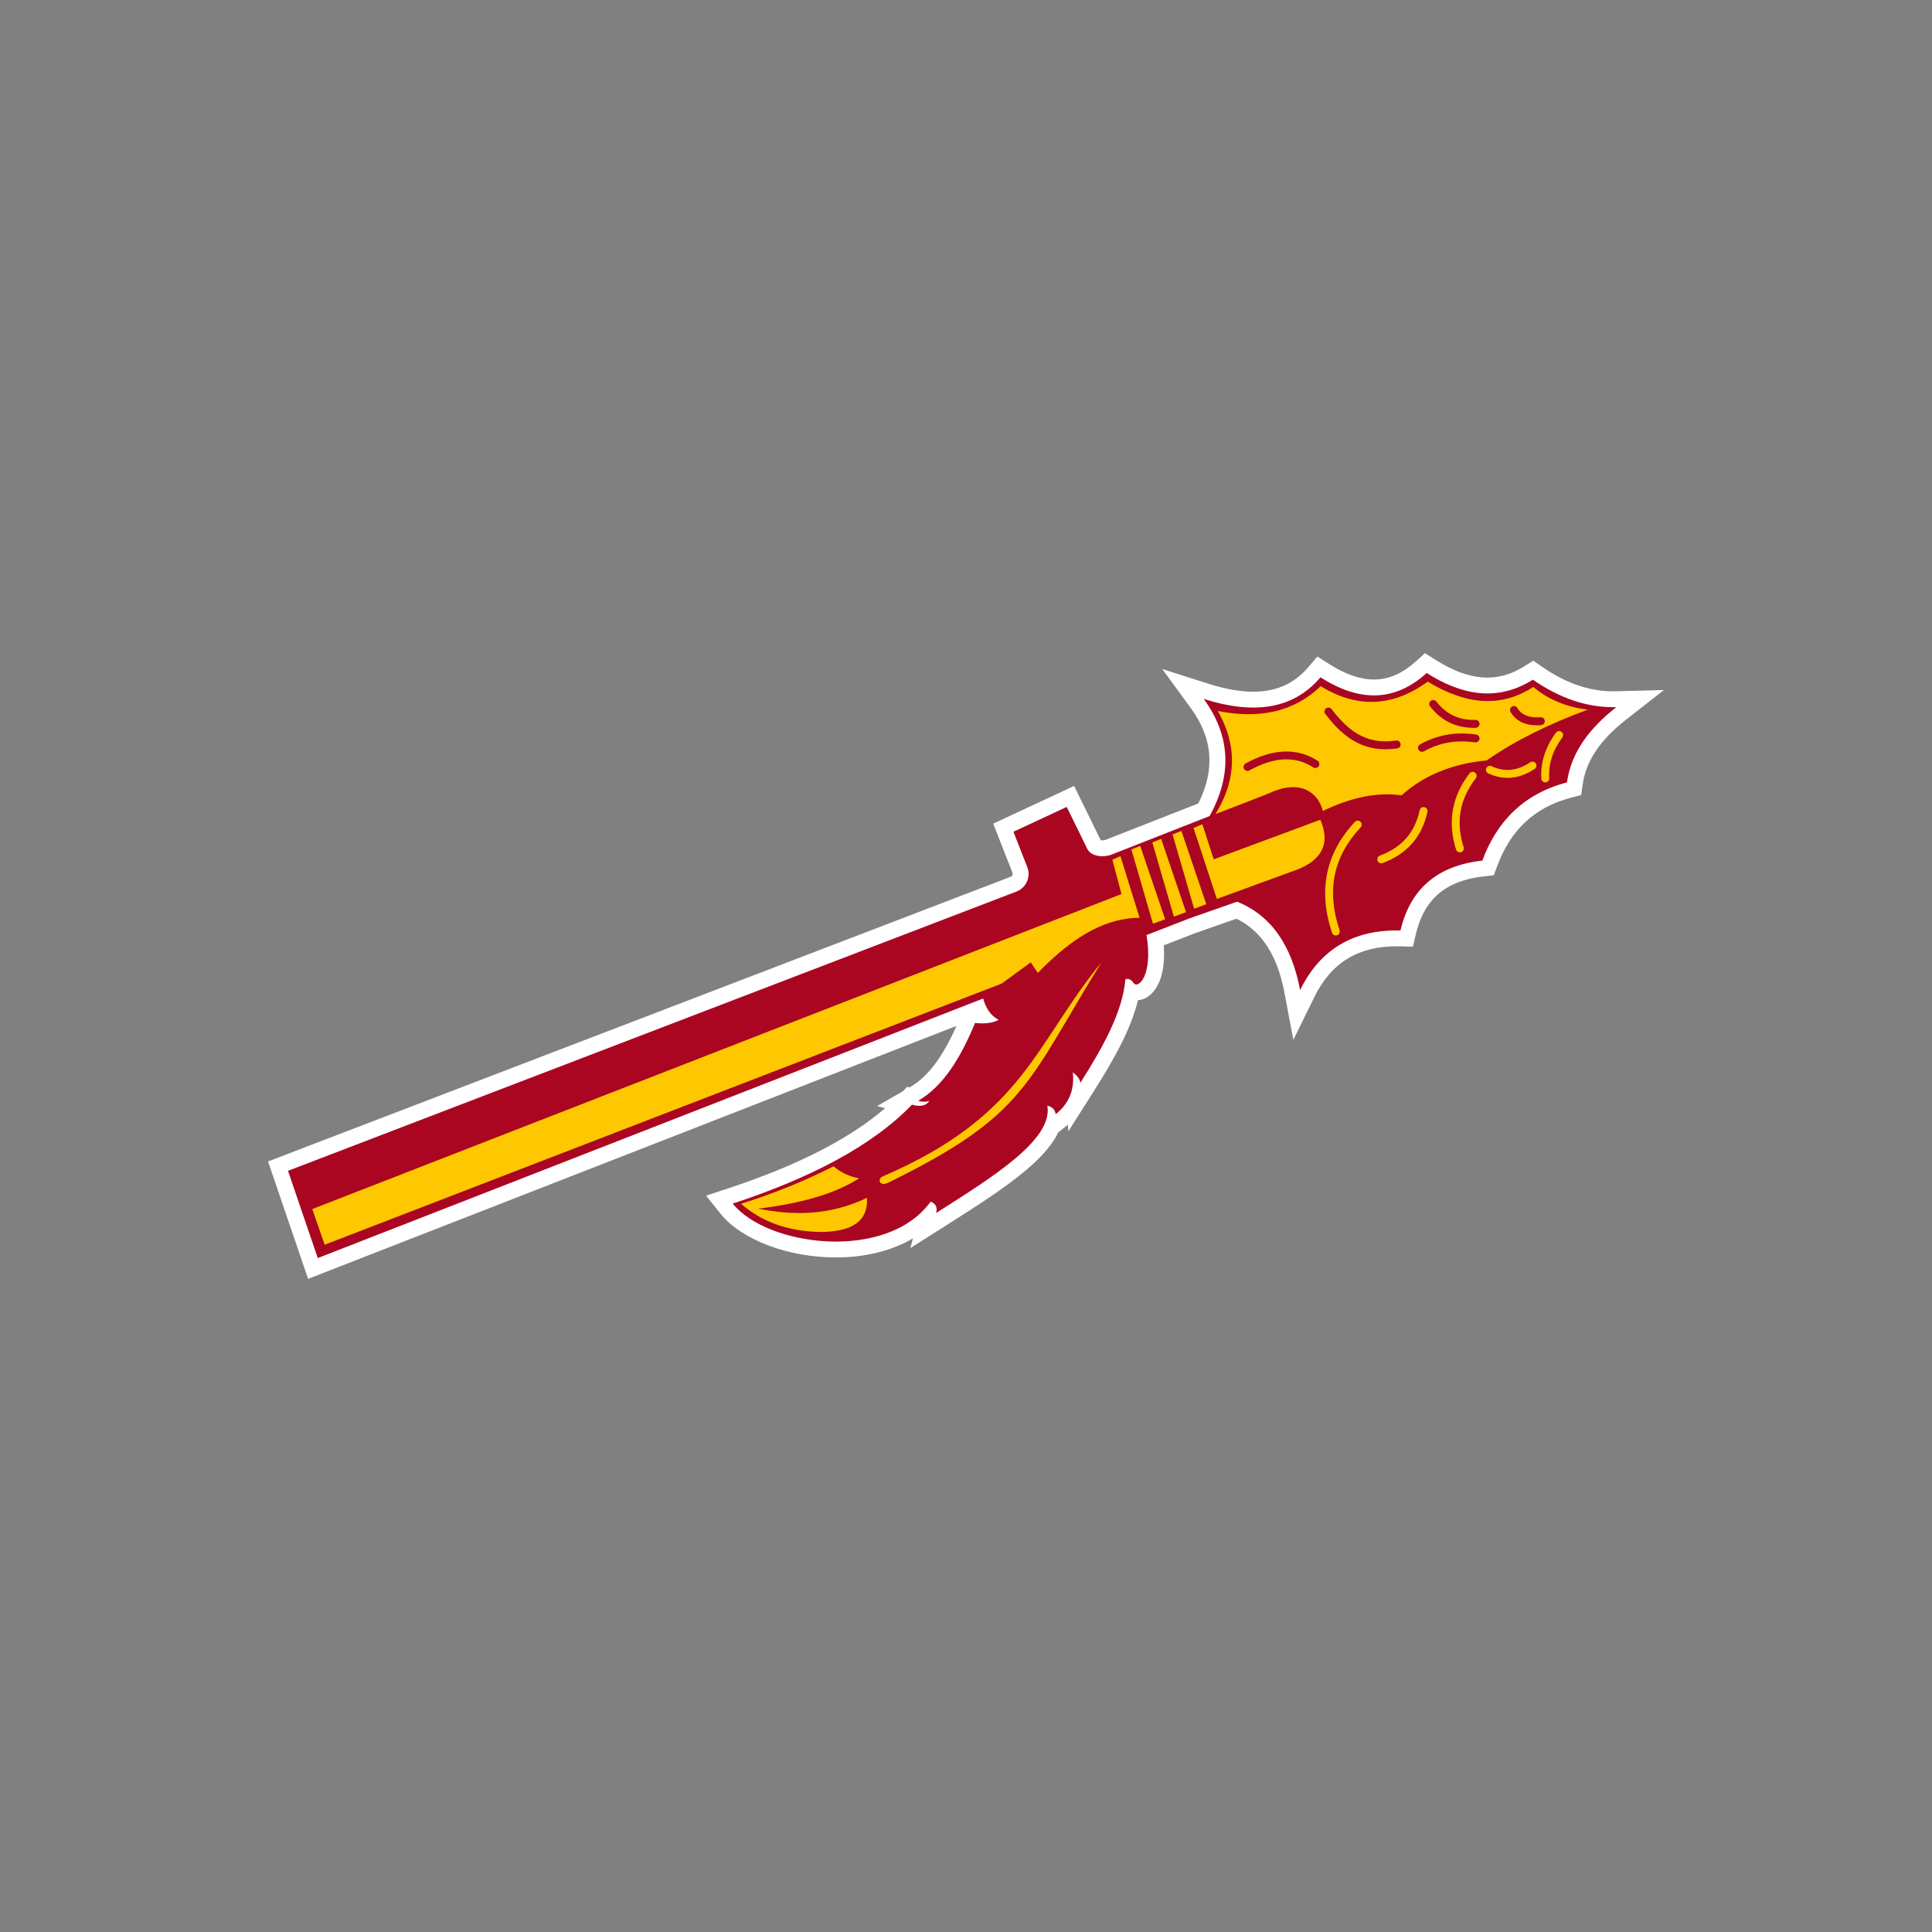 <?xml version="1.0" encoding="UTF-8"?>
<!-- Generator: Adobe Illustrator 27.1.1, SVG Export Plug-In . SVG Version: 6.00 Build 0)  -->
<svg xmlns="http://www.w3.org/2000/svg" xmlns:xlink="http://www.w3.org/1999/xlink" version="1.1" id="Layer_1" x="0px" y="0px" viewBox="0 0 1728 1728" style="enable-background:new 0 0 1728 1728;" xml:space="preserve">
<rect x="0" y="0" width="1728" height="1728" fill="#808080" stroke="none"/>
<style type="text/css">
	.st0{fill:#FFFFFF;}
	.st1{fill:#AA0622;}
	.st2{fill:#FFC700;}
</style>
<g>
	<path class="st0" d="M239.74,1038.81l664.33-254.67c0.86-0.33,1.28-0.95,1.49-1.42c0.21-0.46,0.38-1.2,0.04-2.05l-17.27-44   l72.36-33.7l23.82,48.53c0.37,0.07,0.87,0.13,1.48,0.13c1.23,0,2.29-0.24,2.86-0.47l82.93-32.56   c15.19-30.33,13.01-58.23-6.63-85.14l-25.59-35.07l41.37,13.19c14.76,4.7,28.2,7.09,39.96,7.09c20.58,0,36.72-7.21,49.36-22.05   l8.01-9.41l10.42,6.64c14.48,9.24,28.01,13.92,40.19,13.92c13.18,0,25.49-5.34,37.62-16.33l8-7.25l9.12,5.78   c17.06,10.81,32.35,16.06,46.75,16.06c11.41,0,22.23-3.31,33.08-10.13l7.93-4.98l7.7,5.33c21.44,14.84,42.29,22.05,63.74,22.05   c0.82,0,1.64-0.01,2.47-0.03l42.96-1.12l-33.84,26.48c-23.27,18.21-35.98,37.2-38.84,58.04l-1.29,9.38l-9.16,2.41   c-32.31,8.5-53.9,28.51-66,61.18l-3.05,8.23l-8.72,0.95c-34.11,3.73-53.49,20.15-60.98,51.67l-2.66,11.19l-11.5-0.28   c-1.03-0.03-2.06-0.04-3.07-0.04c-34.53,0-58.59,14.84-73.56,45.37l-18.8,38.34l-7.9-41.96c-6.33-33.63-20.42-55.42-43.02-66.42   l-37.29,13.09l-27.69,10.75c1.81,24.1-4.8,36.17-9.32,41.5c-3.83,4.5-8.66,7.16-13.76,7.6c-6.09,25.13-20.42,51.3-39.59,81.52   l-22.62,35.66l-0.49-5.87c-0.69,0.6-1.41,1.19-2.14,1.77l-6.42,5.08c-6.42,13.33-18.16,24.65-28.05,33.12   c-19.32,16.53-45.76,33.3-71.33,49.51l-32.89,20.86l2.31-8.72c-18.7,11.07-42.45,17.09-68.98,17.09c-43,0-84.52-15.79-103.32-39.29   l-12.76-15.95l19.4-6.4c62.2-20.52,108.48-44.12,140.72-71.82l-7.09-1.94l23.02-13.26l3.82-3.96l2.05,0.58l0.62-0.35   c15.64-9.01,28.92-26.48,41.45-54.68l-579.93,226.24L239.74,1038.81z"></path>
	<path class="st1" d="M1371.02,607.92c-31.48,19.78-63.17,14.19-94.98-5.96c-29.66,26.85-61.55,25.17-94.98,3.86   c-25.22,29.59-61.26,33.04-104.44,19.28c23.95,32.83,25.7,67.76,5.26,104.79l0,0l-87.84,34.49c-6.93,2.72-17.49,1.83-21.27-4.58   l-18.69-38.08l-47.66,22.2l12.39,31.58c3.42,8.72-0.92,18.56-9.66,21.91l-651.56,249.78l26.64,78.04l595.09-232.15   c2.35,8.28,6.41,15.1,13.78,19.07c-4.83,2.8-11.84,3.74-21.03,2.8c-12.76,31.03-28.42,56.66-50.93,69.63   c3.52,0.96,6.94,1.22,10.16,0c-2.62,3.84-6.97,5.88-15.6,3.45c-35.99,37.3-91.61,65.82-160.34,88.49   c30.84,38.55,138.08,52.22,176.98-1.75c5.29,2.01,6.08,5.72,4.91,10.16c51.91-32.92,104.69-65.89,99.53-96.03   c4.65,1.2,7.05,3.81,7.36,7.71c11.51-9.11,17.15-21.35,15.42-37.5c3.94,3.01,6.38,6.15,6.66,9.46   c20.26-31.93,37.87-63.44,40.3-92.52c0,0,3.5-2.45,7.36,3.15c3.86,5.61,17.57-6.23,11.59-42.89l0,0l38.18-14.82l42.81-15.03v0   c30.24,12.16,48.79,38.8,56.37,79.05c18.02-36.74,48.05-54.3,89.72-53.27c8.56-36.03,31.83-57.97,73.25-62.5   c13.03-35.18,36.95-59.78,75.7-69.98c3.65-26.6,20.03-48.41,44.16-67.29C1418.9,633.14,1394.23,623.97,1371.02,607.92z"></path>
	<g>
		<path class="st2" d="M985.16,860.72C925.81,933.15,916,997.63,790.3,1051.84c-6.48,2.39-3.6,9.93,4.21,5.9    C918.34,997.17,918.47,968.35,985.16,860.72z"></path>
		<path class="st2" d="M678.15,1081.04c37.22-4.56,68.3-12.99,90.24-27.16c-9.14-1.7-16.67-5.34-22.78-10.69    c-26.62,13.35-54.18,24.64-82.88,33.47c18.45,16.04,42.03,24.8,71.49,25.23c30-0.23,42.39-11.22,41.18-30.49    C741.73,1087.39,709.64,1087.3,678.15,1081.04z"></path>
		<path class="st2" d="M1019.24,820.83c-3.5,0.02-6.95,0.27-10.35,0.71c-29.85,3.9-55.99,23.29-80.68,48.67l-6.31-9.49l-25.94,18.99    l-605.6,233.58l-11.04-31.9l723.74-281.74l-8.16-30.72l7.22-3.15l15.94,51.28L1019.24,820.83z"></path>
		<polygon class="st2" points="1048.77,746.35 1056.65,743.2 1078.91,808.73 1068.04,812.76   "></polygon>
		<polygon class="st2" points="1030.66,753.45 1038.54,750.3 1060.8,815.83 1049.93,819.86   "></polygon>
		<polygon class="st2" points="1011.94,759.8 1019.83,756.64 1042.08,822.18 1031.22,826.21   "></polygon>
		<path class="st2" d="M1085.57,768.6l95.33-35.4c8.66,19.79,2.82,34.63-19.1,43.98L1088.37,804l-20.85-63.43l7.89-3.33    L1085.57,768.6z"></path>
		<path class="st2" d="M1087.14,728.13c18.93-30.72,19.63-61.45,2.1-92.17c35.64,6.95,67.07,1.75,92-22.25    c32.35,19.9,64.25,18.86,95.68-4.03c32.42,19.59,64.08,24.55,94.45,4.73c13.82,11.64,30.23,18.08,48.71,20.33    c-34.18,12.54-64.65,27.46-90.42,45.39c-31.18,2.95-56.39,13.53-76.05,31.19c-23.43-3.12-46.92,2.62-70.44,14.02    c-4.56-17.87-21.03-26.99-44.16-17.52C1138.29,708.56,1087.14,728.13,1087.14,728.13z"></path>
	</g>
	<g>
		<path class="st1" d="M1115.77,689.5c-1.25,0-2.47-0.67-3.11-1.84c-0.94-1.72-0.32-3.87,1.4-4.82    c24.37-13.39,46.03-14.21,64.37-2.45c1.65,1.06,2.13,3.25,1.07,4.9c-1.06,1.65-3.25,2.13-4.9,1.07    c-16.21-10.4-34.9-9.52-57.12,2.69C1116.93,689.36,1116.34,689.5,1115.77,689.5z"></path>
	</g>
	<g>
		<path class="st1" d="M1239.25,670.18c-25.86,0-41.69-15.7-53.87-31.6c-1.19-1.56-0.9-3.78,0.66-4.98c1.55-1.19,3.78-0.9,4.98,0.66    c13.11,17.11,29.17,32.36,57.64,28.09c1.93-0.29,3.74,1.04,4.04,2.98c0.29,1.94-1.04,3.74-2.98,4.04    C1246.04,669.92,1242.56,670.18,1239.25,670.18z"></path>
	</g>
	<g>
		<path class="st1" d="M1271.84,672.45c-1.24,0-2.45-0.66-3.1-1.82c-0.96-1.71-0.34-3.87,1.37-4.83    c15.36-8.58,31.76-11.47,50.13-8.83c1.94,0.28,3.29,2.08,3.01,4.02c-0.28,1.94-2.09,3.29-4.02,3.01c-16.77-2.41-31.71,0.2-45.66,8    C1273.02,672.3,1272.43,672.45,1271.84,672.45z"></path>
	</g>
	<g>
		<path class="st1" d="M1317.96,650.98c-15.94,0-29.01-6.44-38.88-19.16c-1.2-1.55-0.92-3.78,0.63-4.98    c1.55-1.2,3.78-0.92,4.98,0.63c8.91,11.48,20.36,16.85,34.94,16.39c1.94-0.04,3.6,1.48,3.66,3.44c0.06,1.96-1.48,3.6-3.44,3.66    C1319.21,650.97,1318.59,650.98,1317.96,650.98z"></path>
	</g>
	<g>
		<path class="st1" d="M1374.91,648.72c-11.17,0-19-3.9-23.86-11.86c-1.02-1.67-0.49-3.86,1.18-4.88c1.67-1.02,3.86-0.49,4.88,1.18    c2.45,4.01,7.26,9.24,20.8,8.35c1.95-0.12,3.64,1.35,3.77,3.31c0.13,1.96-1.35,3.65-3.31,3.77    C1377.19,648.68,1376.03,648.72,1374.91,648.72z"></path>
	</g>
	<g>
		<path class="st2" d="M1382.11,699.78c-1.87,0-3.43-1.46-3.54-3.34c-0.83-14.37,3.56-28.2,13.07-41.1    c1.16-1.58,3.38-1.91,4.96-0.75c1.58,1.16,1.91,3.38,0.75,4.96c-8.62,11.69-12.44,23.62-11.7,36.47c0.11,1.96-1.38,3.63-3.34,3.75    C1382.25,699.78,1382.18,699.78,1382.11,699.78z"></path>
	</g>
	<g>
		<path class="st2" d="M1348.32,695.74c-5.75,0-11.5-1.33-17.23-4.01c-1.78-0.83-2.55-2.94-1.72-4.72c0.83-1.78,2.94-2.55,4.72-1.72    c11.6,5.41,22.93,4.27,34.62-3.48c1.63-1.08,3.83-0.64,4.92,1c1.08,1.63,0.64,3.84-1,4.92    C1364.58,693.07,1356.45,695.74,1348.32,695.74z"></path>
	</g>
	<g>
		<path class="st2" d="M1305.72,762.4c-1.5,0-2.9-0.96-3.38-2.47c-7.84-24.62-3.8-47.57,12.01-68.19c1.19-1.56,3.42-1.85,4.98-0.66    c1.56,1.19,1.85,3.42,0.66,4.98c-14.52,18.93-18.08,39.12-10.88,61.72c0.59,1.87-0.44,3.86-2.3,4.46    C1306.43,762.35,1306.07,762.4,1305.72,762.4z"></path>
	</g>
	<g>
		<path class="st2" d="M1235.39,772.15c-1.44,0-2.8-0.88-3.33-2.31c-0.68-1.84,0.25-3.88,2.09-4.56    c19.68-7.32,31.33-20.59,35.62-40.58c0.41-1.92,2.3-3.13,4.21-2.72c1.92,0.41,3.14,2.3,2.72,4.21    c-4.77,22.24-18.26,37.63-40.08,45.75C1236.22,772.08,1235.8,772.15,1235.39,772.15z"></path>
	</g>
	<g>
		<path class="st2" d="M1194.74,836.7c-1.49,0-2.87-0.94-3.37-2.43c-12.57-37.81-5.7-71.16,20.4-99.1c1.34-1.43,3.58-1.51,5.02-0.17    c1.43,1.34,1.51,3.58,0.17,5.02c-24.53,26.27-30.7,56.36-18.85,92.02c0.62,1.86-0.39,3.87-2.25,4.49    C1195.48,836.64,1195.11,836.7,1194.74,836.7z"></path>
	</g>
</g>
</svg>
